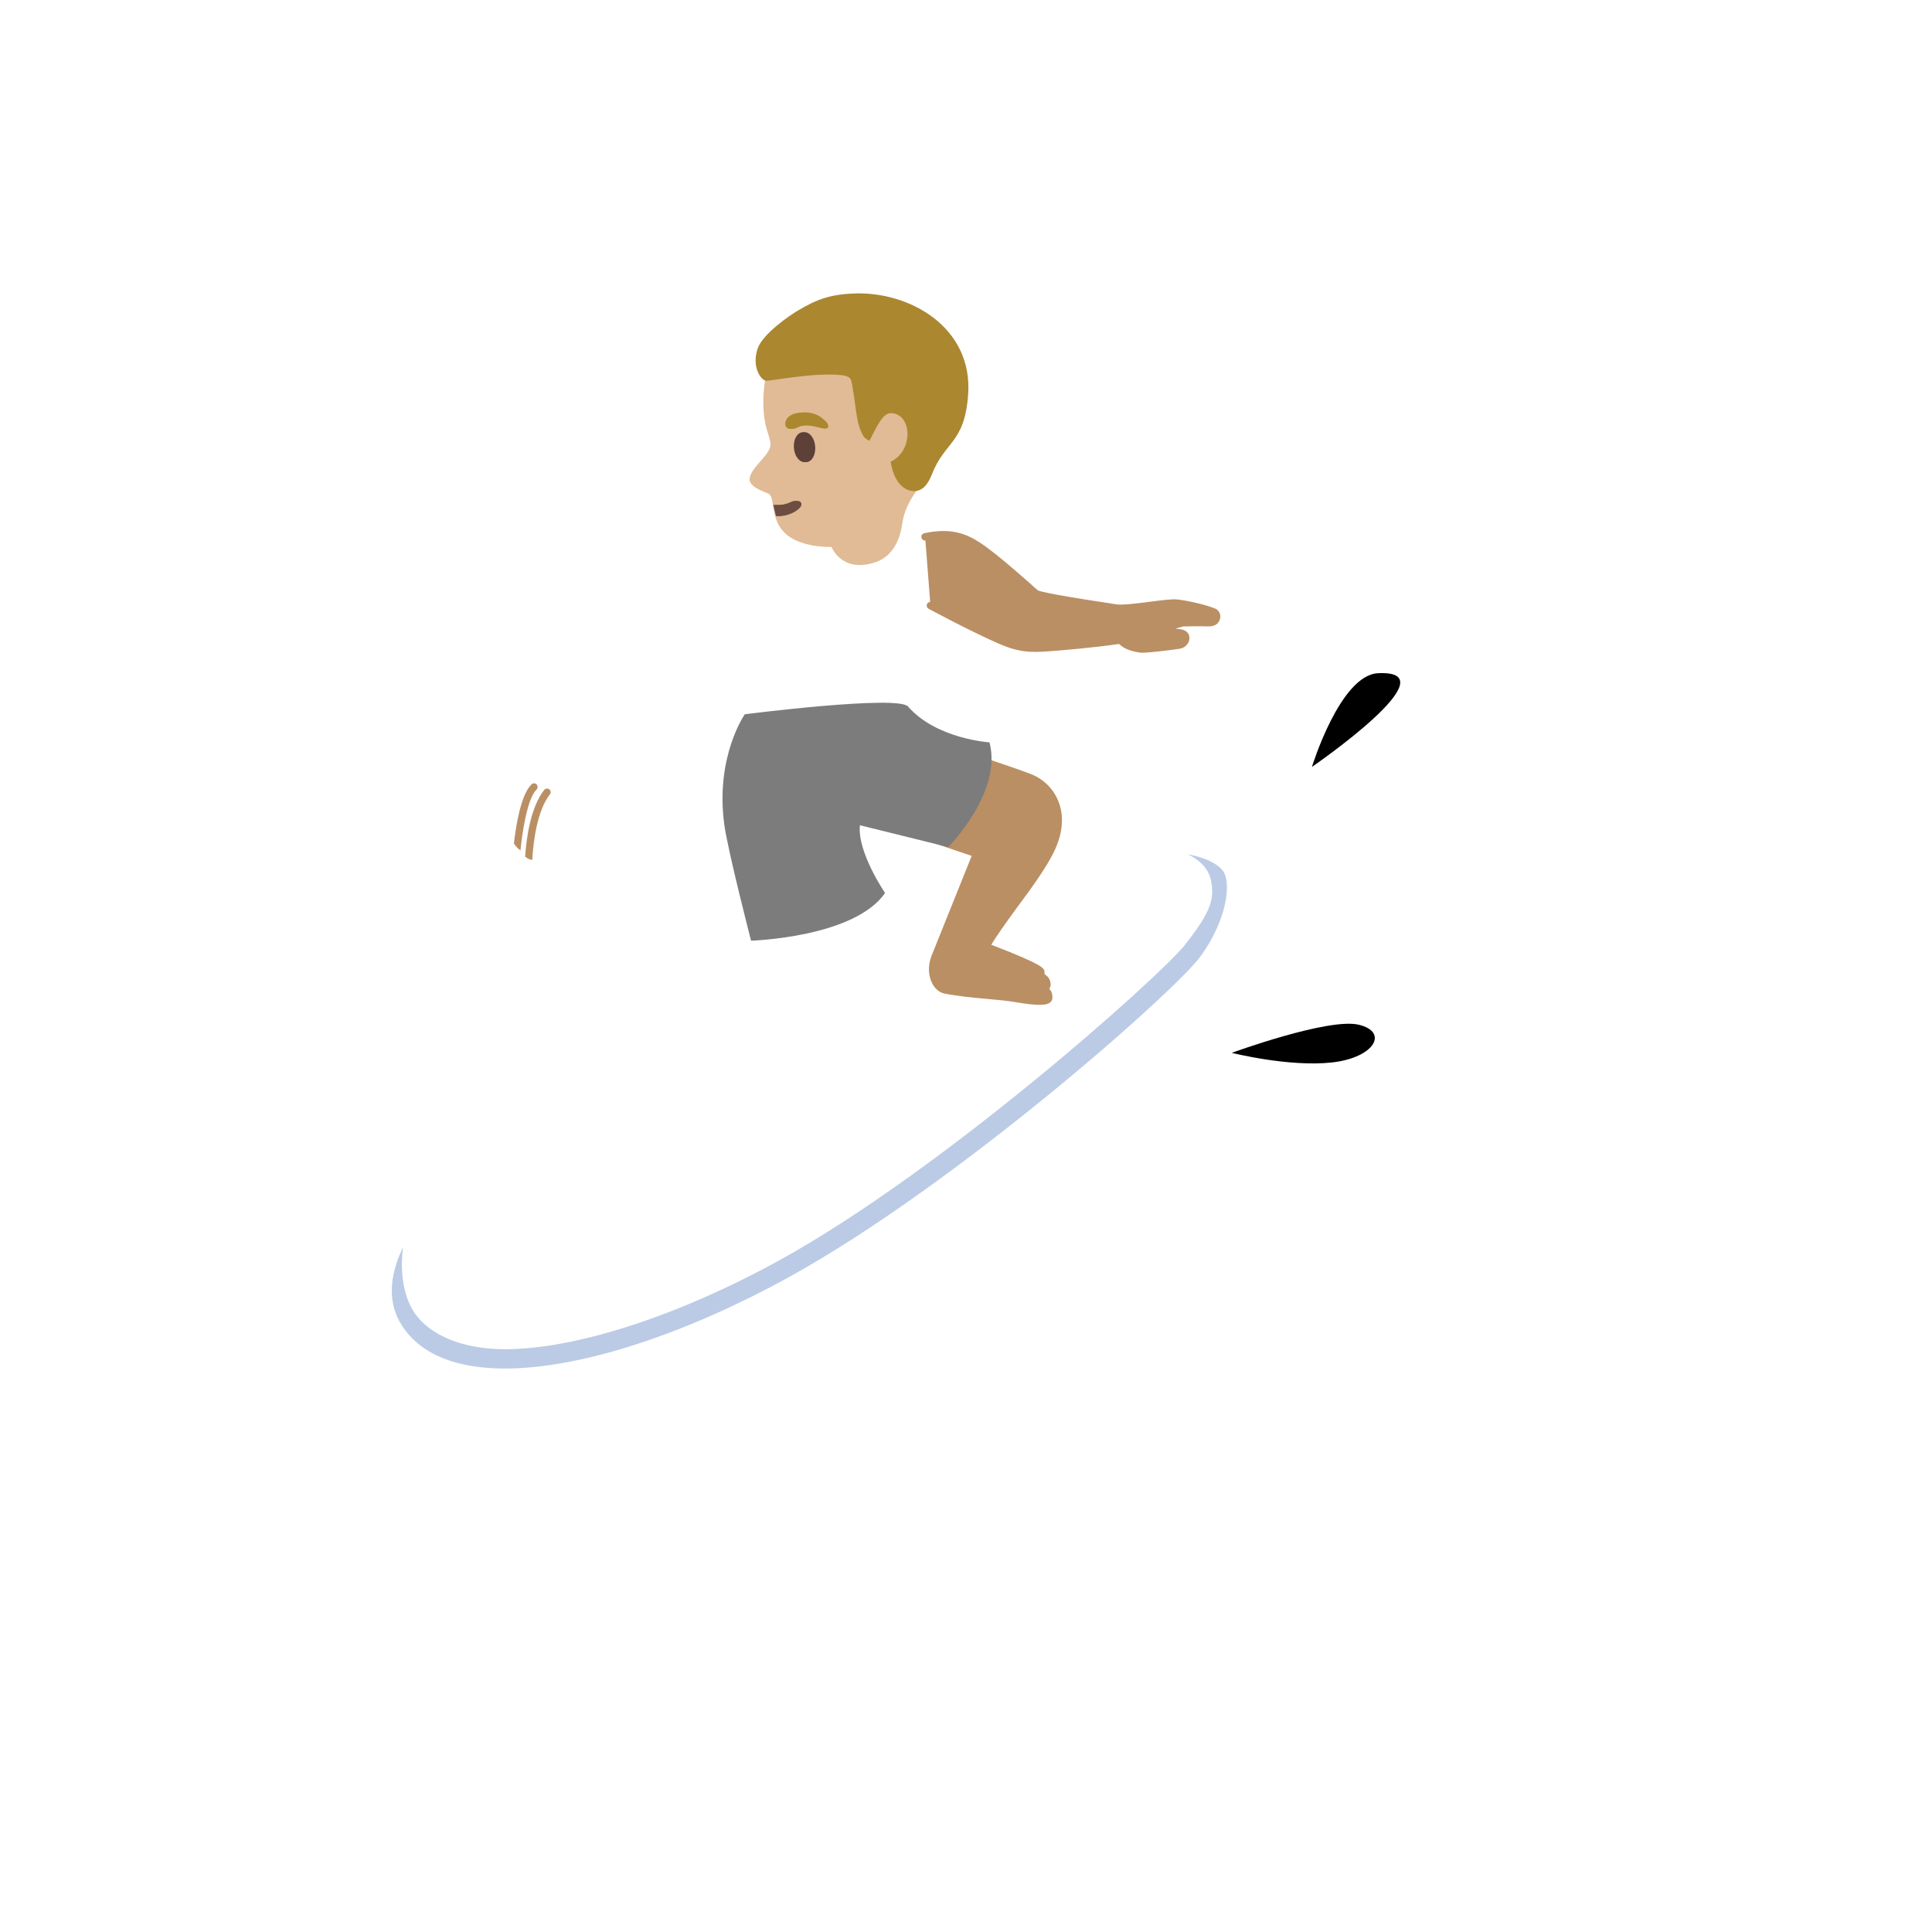 <svg xmlns="http://www.w3.org/2000/svg" version="1.1" xmlns:xlink="http://www.w3.org/1999/xlink" width="100%" height="100%" id="svgWorkerArea" viewBox="-25 -25 625 625" xmlns:idraw="https://idraw.muisca.co" style="background: white;"><defs id="defsdoc"><pattern id="patternBool" x="0" y="0" width="10" height="10" patternUnits="userSpaceOnUse" patternTransform="rotate(35)"><circle cx="5" cy="5" r="4" style="stroke: none;fill: #ff000070;"></circle></pattern></defs><g id="fileImp-59208361" class="cosito"><path id="pathImp-687653560" fill="url(#IconifyId17ecdb2904d178eab13124)" class="grouped" d="M260.938 225.531C177.344 276 62.5 308.656 62.5 308.656 62.5 308.656 62.5 437.5 62.5 437.5 62.5 437.5 437.5 437.5 437.5 437.5 437.5 437.5 437.5 62.5 437.5 62.5 427.594 76.562 366.156 161.969 260.938 225.531 260.938 225.531 260.938 225.531 260.938 225.531"></path><path id="pathImp-163271229" fill="url(#IconifyId17ecdb2904d178eab13125)" opacity=".65" class="grouped" d="M418.438 258.594C425.375 250.875 425.594 244.406 423.188 242.875 421.875 242.062 417.25 239.719 411.188 241.812 401.719 245.062 386.781 251.5 386.781 251.5 386.781 251.5 398.281 233.406 405.656 217.094 412.75 201.375 399.312 198.531 376.344 220.625 370.75 226.031 352.188 244.375 352.188 244.375 352.188 244.375 360.469 227.25 361.688 221.75 362.594 217.562 359.719 214.594 353.781 218.938 340.188 228.906 309.094 265.531 305.312 264.438 301.531 263.344 306.656 247.844 301.031 248.531 295.594 249.188 290.219 258.906 287.781 262.531 283.719 268.531 281.062 272 274.781 275.562 271.719 277.281 268.344 278.25 264.844 278.656 253.281 279.906 249.219 273.812 243.375 276.094 233.219 280.031 235.469 291.062 227.906 290.219 226.094 290 222.656 288.938 220.812 288.938 213.25 288.938 195.875 308.781 181.188 325.656 124.344 360.969 102.25 394.125 115.406 413.25 132.812 438.531 187.906 424.188 237.844 394 255.531 383.312 274.906 368.812 293.062 353.875 302.312 350.875 311.594 348 320.812 345.062 339.125 339.156 332.438 336.5 335.875 333.281 343.469 326.156 360.688 335.375 366.188 322.719 367.5 319.688 362.281 318.969 364.562 315.938 367.344 312.312 383.344 308.344 390.188 306.156 422.219 295.844 417.188 287.125 403.688 286.281 399.875 286.031 385.344 287.219 385.344 287.219 385.344 287.219 407.656 270.562 418.438 258.594 418.438 258.594 418.438 258.594 418.438 258.594"></path><path id="pathImp-744353482" fill="url(#IconifyId17ecdb2904d178eab13126)" opacity=".65" class="grouped" d="M398.312 225.469C398.312 225.469 411.594 197.312 423.812 198.5 448.156 200.906 398.312 225.469 398.312 225.469 398.312 225.469 398.312 225.469 398.312 225.469"></path><path id="pathImp-797753814" fill="url(#IconifyId17ecdb2904d178eab13127)" opacity=".65" class="grouped" d="M373.188 315.594C373.188 315.594 405.781 308.562 415.156 312.281 424.531 315.969 418.688 323.594 404.719 323.156 390.75 322.719 373.188 315.594 373.188 315.594 373.188 315.594 373.188 315.594 373.188 315.594"></path><path id="pathImp-146147225" fill="url(#IconifyId17ecdb2904d178eab13128)" class="grouped" d="M156.062 347.188C156.062 347.188 200.344 289.188 211.531 288.844 213.344 288.781 217.5 289.781 219.312 289.906 226.938 290.5 227.438 278.375 237.438 274.094 243.219 271.625 244.344 278.75 255.844 277.094 259.312 276.594 262.656 275.5 265.656 273.688 271.812 269.906 274.375 266.344 278.219 260.219 280.531 256.531 285.562 246.625 290.969 245.781 296.562 244.906 291.969 260.562 295.781 261.531 299.594 262.5 329.406 224.844 342.656 214.406 348.438 209.875 351.438 212.719 350.656 216.938 349.625 222.469 341.938 239.875 341.938 239.875 341.938 239.875 359.875 220.875 365.281 215.312 387.469 192.438 401.031 194.844 394.438 210.781 387.625 227.344 376.75 245.812 376.75 245.812 376.75 245.812 391.438 238.875 400.812 235.312 406.812 233.031 411.531 235.219 412.844 235.969 415.312 237.406 415.312 243.906 408.625 251.844 398.219 264.188 376.531 281.531 376.531 281.531 376.531 281.531 391 279.844 394.812 279.969 408.344 280.344 413.656 288.906 382 300.281 375.25 302.719 359.375 307.219 356.719 310.938 354.531 314.031 359.781 314.562 358.562 317.656 353.5 330.469 335.969 321.844 328.625 329.219 325.281 332.562 332.094 335 313.969 341.531 292.625 349.219 270.688 356.188 250.469 366.438 250.469 366.438 156.062 347.188 156.062 347.188 156.062 347.188 156.062 347.188 156.062 347.188"></path><path id="pathImp-92097222" class="grouped" d="M399.406 223.094C399.406 223.094 408.531 193.344 420.812 192.781 445.219 191.625 399.406 223.094 399.406 223.094 399.406 223.094 399.406 223.094 399.406 223.094"></path><path id="pathImp-619501867" class="grouped" d="M373.469 315.594C373.469 315.594 404.75 304.156 414.562 306.5 424.375 308.844 419.625 317.219 405.75 318.719 391.844 320.219 373.469 315.594 373.469 315.594 373.469 315.594 373.469 315.594 373.469 315.594"></path><path id="pathImp-402954281" fill="url(#IconifyId17ecdb2904d178eab13129)" class="grouped" d="M104.875 403.656C121.281 429.594 177.906 416.969 230.031 388.25 284.438 358.281 355.156 295.625 363.312 284.406 371.906 272.562 373.5 260.375 370.469 256.562 365.906 250.844 348.75 248.031 331.562 253.719 314.938 259.219 227.812 290.469 190.125 310.062 120.344 346.406 91.5 382.531 104.875 403.656 104.875 403.656 104.875 403.656 104.875 403.656"></path><path id="pathImp-170593117" fill="url(#IconifyId17ecdb2904d178eab13130)" class="grouped" d="M371.875 263.281C372.031 260.281 371.562 257.906 370.5 256.562 368.469 254.031 363.812 252.125 357.938 251.219 323.5 268.312 176.375 340.188 115.312 368.406 111 370.406 107.406 372.688 105.438 378.312 101 388.812 100.062 396.062 104.875 403.656 111.062 413.406 124.562 419.062 143.281 417.594 143.281 417.594 144.688 413.406 148.312 411 151.938 408.625 371.875 263.281 371.875 263.281 371.875 263.281 371.875 263.281 371.875 263.281"></path><path id="pathImp-692681720" fill="url(#IconifyId17ecdb2904d178eab13131)" class="grouped" d="M363.938 252.656C338.75 265.969 166.938 355.062 109.875 384.781 106.406 386.594 101.688 391.562 101.688 391.562 101.688 391.562 100.969 397.531 104.875 403.688 107.438 407.688 111.969 411.719 117.219 414 117.219 414 119.688 409.469 121.969 408.094 121.969 408.094 370.5 256.594 370.5 256.594 369.219 254.969 366.906 253.656 363.938 252.656 363.938 252.656 363.938 252.656 363.938 252.656"></path><path id="pathImp-57523484" fill="url(#IconifyId17ecdb2904d178eab13132)" opacity=".53" class="grouped" d="M317.531 288.188C311.094 276.594 277.062 283.219 241.531 302.938 206 322.688 182.406 348.094 188.844 359.688 195.281 371.281 229.312 364.656 264.844 344.938 300.375 325.219 324 299.781 317.531 288.188 317.531 288.188 317.531 288.188 317.531 288.188"></path><path id="pathImp-664218278" fill="url(#IconifyId17ecdb2904d178eab13133)" class="grouped" d="M206.344 323.938C205.469 326.281 201.656 330.781 202 337.094 202.406 344.75 203.25 359.75 203.656 360.875 204.625 363.562 206.25 363.531 207.219 363.219 209.156 362.625 208.406 359.156 208.406 359.156 208.406 359.156 208.625 363.75 211.219 363.156 214.594 362.344 212.594 358.281 212.5 357.781 212.656 358.344 214.25 363.594 216.062 363.125 219.25 362.281 217.438 357.094 217.438 357.094 217.438 357.094 218.25 363.469 221.406 362.438 224.875 361.281 223.062 356.406 223.062 356.406 223.062 356.406 224.625 361.125 225.25 361.938 226.906 364.094 230.812 361.844 230.844 359.406 230.875 357.438 228.469 353.906 227.469 350.094 224.875 340.156 223.156 333.406 224.438 329.094"></path><path id="pathImp-663666485" fill="url(#IconifyId17ecdb2904d178eab13134)" class="grouped" d="M223.938 331.844C224.812 322.656 246.75 298.625 246.75 298.625 253.156 290.344 253.688 284.281 253.062 276.812 253.062 276.812 248.719 231.125 248.719 231.125 248.719 231.125 213 233.719 213 233.719 213 233.719 220.312 285.75 220.312 285.75 208.75 303.125 212.5 312.594 204.312 327.719"></path><path id="pathImp-756974227" fill="#ba8f63" class="grouped" d="M315.875 250.719C318.688 245.031 319.281 239.562 317.625 234.844 316.233 230.876 313.305 227.633 309.5 225.844 305.125 223.812 272.781 213.406 271.406 212.969 270.897 212.82 270.351 213.023 270.062 213.469 270.062 213.469 255.219 238.906 255.219 238.906 255.031 239.219 255 239.562 255.125 239.875 255.25 240.188 255.5 240.438 255.812 240.562 255.812 240.562 289.344 251.875 289.344 251.875 289.344 251.875 276.344 284.219 276.344 284.219 275.125 287.312 275.25 290.719 276.656 293.281 277.562 294.969 278.938 296.062 280.5 296.406 285.125 297.312 289.531 297.719 293.781 298.094 297.375 298.406 300.781 298.719 304.281 299.312 307.531 299.875 309.75 300.062 311.281 300.062 313.344 300.062 314.188 299.719 314.688 299.312 315 299.094 315.375 298.656 315.438 297.969 315.562 296.562 315.094 295.562 314.438 294.875 314.719 294.469 315 293.844 314.844 292.969 314.625 291.5 313.75 290.625 312.875 290.156 312.938 289.875 312.938 289.594 312.875 289.25 312.75 288.281 312.562 287.094 295.656 280.625 297.688 277.312 300.656 273.188 303.812 268.844 308.594 262.438 313.406 255.781 315.875 250.719 315.875 250.719 315.875 250.719 315.875 250.719"></path><path id="pathImp-512278666" fill="#7c7c7c" class="grouped" d="M215.938 206.062C215.938 206.062 206.312 219.781 209.312 241.781 210.5 250.406 217.969 279.312 217.969 279.312 217.969 279.312 251.375 278.312 261.312 263.875 261.312 263.875 252.25 250.625 253.188 241.969 253.188 241.969 281.75 249.031 281.75 249.031 281.75 249.031 299.406 231.281 295.094 215.156 295.094 215.156 277.906 214.062 268.75 203.562 265.438 199.75 215.938 206.062 215.938 206.062 215.938 206.062 215.938 206.062 215.938 206.062"></path><path id="pathImp-395266798" fill="url(#IconifyId17ecdb2904d178eab13135)" class="grouped" d="M229.562 173.406C229.406 173.812 229.094 174.094 228.719 174.25 228.719 174.25 187.219 191.594 187.219 191.594 185.344 195.344 181.594 201.438 177.938 207.344 174.469 212.969 171.188 218.281 170.344 220.281 169.906 221.312 170.25 223.688 170.594 225.938 170.812 227.219 171 228.562 171.125 229.938 171.5 233.75 168.562 241.281 166.469 241.969 165.625 242.25 164.625 242.031 163.688 241.438 162.531 240.719 161.781 239.562 161.625 238.375 161.5 237.156 161.688 235.75 161.844 234.438 161.938 233.875 162 233.312 162.062 232.75 159.094 235.75 157.312 238.125 155.75 240.281 154.875 241.469 154.25 243.656 153.688 245.625 152.781 248.875 151.969 251.719 150.156 252.562 149.281 253 148.438 253.188 147.656 253.188 147.5 253.188 147.344 253.188 147.188 253.156 146.781 253.125 146.406 253.031 146.062 252.875 145.719 252.719 145.281 252.469 144.875 252.094 144.438 251.688 144 251.094 143.656 250.281 143.656 250.281 143.375 250.094 143.375 250.094 142.75 249.688 141.906 248.969 141.25 247.844 140.781 247.094 140.406 246.125 140.219 244.969 140 243.5 140.281 241.125 140.375 240.438 140.312 239.438 140.25 235.031 143.219 229.281 144.75 226.312 146.688 223.625 148.594 221.062 150.531 218.438 152.5 215.719 154 212.75 155.188 210.344 158.438 202.031 161.594 194 163.062 190.25 164.5 186.562 165.719 183.5 168.875 175.625 174.438 172.125 174.688 171.969 175.5 171.406 196.094 157.094 202.188 153.312 207.312 150.156 224.219 145.344 231.125 146.344 232.312 146.531 233.281 147.188 233.906 148.25 237 153.594 230.812 170.156 229.562 173.406 229.562 173.406 229.562 173.406 229.562 173.406"></path><path id="pathImp-942978099" fill="#ba8f63" class="grouped" d="M152.875 232C148.844 237.188 147.562 246.719 147.188 253.156 146.781 253.125 146.406 253.031 146.062 252.875 145.719 252.719 145.281 252.469 144.875 252.094 145.344 245.438 146.781 236 151.031 230.562 151.439 230.063 152.164 229.967 152.688 230.344 153.188 230.75 153.281 231.5 152.875 232 152.875 232 152.875 232 152.875 232"></path><path id="pathImp-192874031" fill="#ba8f63" class="grouped" d="M148.562 230.406C145.5 233.438 143.906 244.656 143.375 250.094 142.75 249.688 141.906 248.969 141.25 247.844 141.875 242.406 143.438 232.156 146.938 228.75 147.406 228.281 148.156 228.312 148.594 228.75 149.031 229.219 149.031 229.969 148.562 230.406 148.562 230.406 148.562 230.406 148.562 230.406"></path><path id="pathImp-421105107" fill="#ba8f63" class="grouped" d="M368.125 171.875C364.844 170.562 359.375 169.344 356 168.938 354.344 168.719 350.969 169.156 347.062 169.656 342.75 170.219 337.844 170.844 335.875 170.469 335.594 170.406 334.5 170.25 332.938 170 327.5 169.188 313.281 167 310.75 166 309.219 164.625 297.562 154.094 292 150.531 288.094 148.031 283.125 145.5 274 147.5 273.348 147.64 272.938 148.289 273.094 148.938 273.219 149.531 273.781 149.906 274.375 149.875 274.375 149.875 275.906 169.719 275.906 169.719 275.5 169.75 275.125 169.969 274.938 170.312 274.625 170.906 274.844 171.625 275.406 171.938 275.531 172 288.281 178.906 297.875 183.125 304.875 186.219 308.688 186.094 314.875 185.656 318.031 185.406 328.688 184.562 337.031 183.312 337.875 184.188 339.812 185.625 343.938 186.125 344.062 186.156 344.25 186.156 344.5 186.156 347.156 186.156 355.562 185.062 356.781 184.844 358.531 184.5 359.844 182.969 359.781 181.312 359.75 180.156 358.969 178.812 356.875 178.562 356.312 178.5 355.781 178.406 355.281 178.312 355.281 178.312 357.812 177.656 357.812 177.656 357.875 177.656 363.438 177.531 365.094 177.625 367.094 177.719 368.969 177.5 369.656 175.219 370.061 173.877 369.405 172.445 368.125 171.875 368.125 171.875 368.125 171.875 368.125 171.875"></path><path id="pathImp-427237033" fill="url(#IconifyId17ecdb2904d178eab13136)" class="grouped" d="M304.469 155.75C304.469 155.75 291.5 144.062 277.875 142.281 273.812 141.75 265.25 139.719 262.406 139.5 262.406 139.5 266.719 144.5 264.344 149.5 262.156 154.094 256.562 160 247.906 154.875 239.219 149.75 252.281 138.531 252.281 138.531 246.875 138.969 230 142.781 222.938 144.344 211.25 146.906 193.375 152.406 193.375 152.406 190.344 168.406 205.906 183.688 205.906 183.688 205.906 183.688 216.469 181 216.469 181 217.312 192.875 212.188 212.25 208.75 222.531 208.75 222.531 217.688 231.75 246.25 220.25 259.938 214.75 269.875 204.438 274.125 197.938 278.656 191 282.5 184.781 285.281 174.281 300.438 171.188 304.469 155.75 304.469 155.75 304.469 155.75 304.469 155.75 304.469 155.75"></path><path id="pathImp-540104788" fill="#e0bb95" class="grouped" d="M282.344 89.25C274.781 78.281 258.531 70.312 245.5 73.125 230.938 76.281 223.562 87.25 222.156 100.75 221.656 105.656 222.031 110.5 223.031 113.875 223.156 114.281 224.125 117.219 224.219 118.188 224.938 121.781 218.125 125.719 217.5 129.75 217.031 132.781 223.406 134.375 223.906 134.906 226.5 137.469 222.375 149.5 239.5 151.688 240.969 151.875 242.469 151.969 244 151.938 244 151.938 247.25 160.5 258.125 156.906 264.5 154.812 266.344 148.312 266.906 144.281 267.719 138.562 271 134.438 273.375 131.094 280.469 121.062 287.188 96.281 282.344 89.25 282.344 89.25 282.344 89.25 282.344 89.25"></path><path id="pathImp-559137988" fill="#6d4c41" class="grouped" d="M226.031 141.969C228.406 141.969 230.75 141.312 232.688 139.719 234.812 137.969 233.219 136.219 230.75 137.438 229.25 138.156 227.125 138.594 225.156 138.312 225.156 138.312 226.031 141.969 226.031 141.969 226.031 141.969 226.031 141.969 226.031 141.969"></path><path id="ellipseImp-787162756" fill="#5d4037" class="grouped" d="M231.825 119.912C231.607 117.245 232.839 114.97 234.577 114.828 236.315 114.687 237.899 116.733 238.116 119.4 238.334 122.067 237.102 124.343 235.364 124.484 233.626 124.626 232.042 122.58 231.825 119.912 231.825 119.912 231.825 119.912 231.825 119.912"></path><path id="pathImp-554519032" fill="#ab872f" class="grouped" d="M232.469 113.25C229.594 114.688 228.531 112.812 229.25 111.031 229.781 109.719 231.438 108.406 235.094 108.438 238.531 108.5 240.25 110.156 241.375 111.156 242.469 112.156 242.594 113.344 241.844 113.594 240.812 113.906 236.031 111.469 232.469 113.25 232.469 113.25 232.469 113.25 232.469 113.25"></path><path id="pathImp-515814393" fill="#ab872f" class="grouped" d="M256.25 117.625C256.25 117.625 258.531 113.188 258.531 113.188 260 110.656 261.344 108.438 263.562 108.656 270.188 109.281 270.438 120.906 263.125 124.375 263.125 124.375 264 132.094 269.125 133.625 273.625 134.969 275.625 130.594 276.438 128.5 280.688 117.625 287.031 118.531 288.188 102.688 289.812 80.969 269.344 69.156 251.062 69.938 243.938 70.25 239.406 71.688 233.281 75.375 230.656 76.875 221.688 83 220.094 87.781 218.062 93.875 221.281 97.969 222.719 98.156 224.156 98.344 238.188 95.406 247.062 96.344 248.219 96.469 249.562 96.688 250.188 97.688 250.469 98.125 250.938 101.031 251 101.531 252.125 108.062 252 112.281 254.406 116.219 254.812 116.875 256.25 117.625 256.25 117.625 256.25 117.625 256.25 117.625 256.25 117.625"></path><path id="pathImp-251542479" fill="url(#IconifyId17ecdb2904d178eab13137)" class="grouped" d="M256.25 117.625C256.25 117.625 258.531 113.188 258.531 113.188 260 110.656 261.344 108.438 263.562 108.656 270.188 109.281 270.438 120.906 263.125 124.375 263.125 124.375 264 132.094 269.125 133.625 273.625 134.969 275.625 130.594 276.438 128.5 280.688 117.625 287.031 118.531 288.188 102.688 289.812 80.969 269.344 69.156 251.062 69.938 243.938 70.25 239.406 71.688 233.281 75.375 230.656 76.875 221.688 83 220.094 87.781 218.062 93.875 221.281 97.969 222.719 98.156 224.156 98.344 238.188 95.406 247.062 96.344 248.219 96.469 249.562 96.688 250.188 97.688 250.469 98.125 250.938 101.031 251 101.531 252.125 108.062 252 112.281 254.406 116.219 254.812 116.875 256.25 117.625 256.25 117.625 256.25 117.625 256.25 117.625 256.25 117.625"></path><path id="pathImp-858944016" fill="#6d4c41" class="grouped" d="M226.625 141.969C229 141.969 231.344 141.312 233.281 139.719 235.406 137.969 233.812 136.219 231.344 137.438 229.844 138.156 227.719 138.594 225.75 138.312 225.75 138.312 226.625 141.969 226.625 141.969 226.625 141.969 226.625 141.969 226.625 141.969"></path><path id="ellipseImp-342811083" fill="#5d4037" class="grouped" d="M232.418 119.914C232.201 117.247 233.433 114.972 235.171 114.83 236.909 114.688 238.493 116.734 238.71 119.401 238.927 122.069 237.695 124.344 235.957 124.486 234.219 124.627 232.636 122.581 232.418 119.914 232.418 119.914 232.418 119.914 232.418 119.914"></path><path id="pathImp-410621630" fill="#ab872f" class="grouped" d="M233.094 113.25C230.219 114.688 229.156 112.812 229.875 111.031 230.406 109.719 232.062 108.406 235.719 108.438 239.156 108.5 240.875 110.156 242 111.156 243.094 112.156 243.219 113.344 242.469 113.594 241.438 113.906 236.625 111.469 233.094 113.25 233.094 113.25 233.094 113.25 233.094 113.25"></path><path id="pathImp-852767216" fill="#0d47a1" opacity=".28" class="grouped" d="M370.5 256.562C368.594 254.188 364.5 252.312 359.156 251.344 359.156 251.344 365.594 253.875 366.75 259.781 367.906 265.688 366.969 269.688 358.281 280.719 350.594 290.469 280.625 353.25 227.031 382.75 194.375 400.719 161.219 411.469 138.312 411.469 124.344 411.469 113.562 406.688 108.844 399.312 105.344 393.875 104.375 386 105.406 378.406 100.719 388.094 100.5 396.688 104.906 403.625 111.125 413.438 123.062 417.719 138.344 417.719 163.5 417.719 197.656 406.094 230.094 388.219 284.5 358.25 355.219 295.594 363.375 284.375 371.938 272.562 373.531 260.375 370.5 256.562 370.5 256.562 370.5 256.562 370.5 256.562"></path></g></svg>